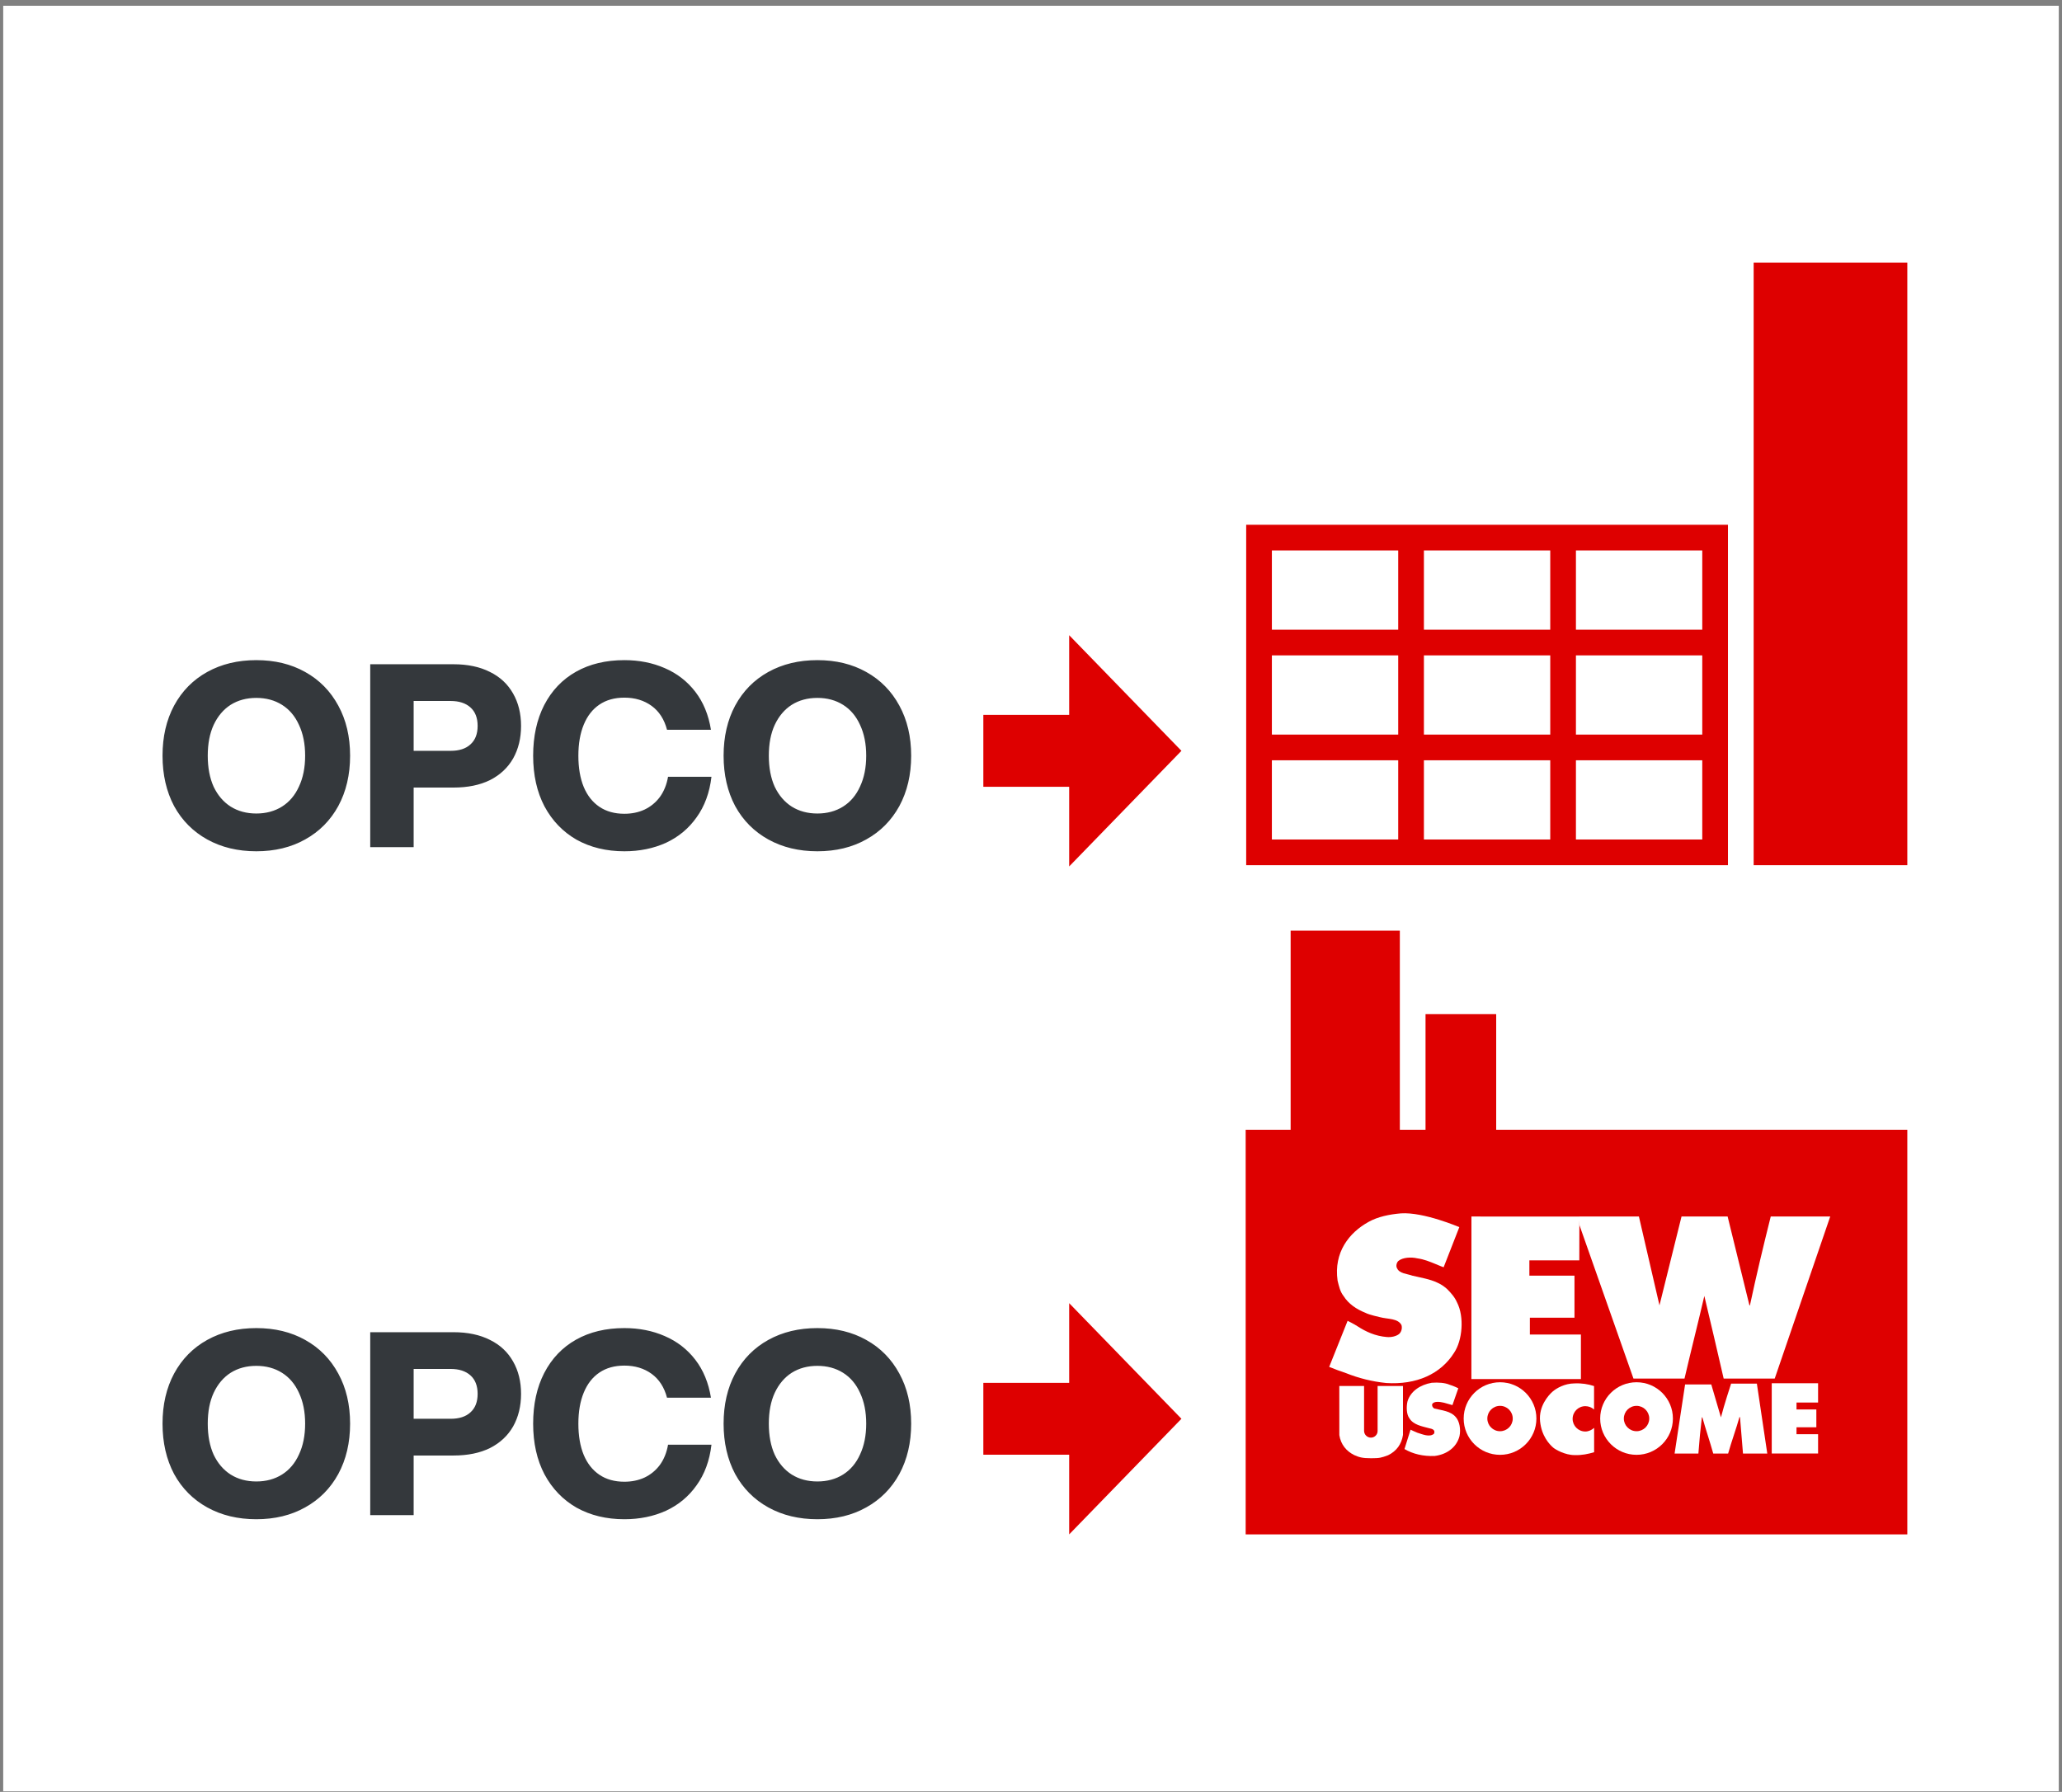 <svg width="321" height="279" viewBox="0 0 321 279" fill="none" xmlns="http://www.w3.org/2000/svg">
<rect x="0" y="0" width="321" height="279" fill="#808080" stroke="none"/>
<rect width="320" height="278" transform="translate(0.5 0.903)" fill="white"/>
<path d="M39.902 132.543C37.022 132.543 34.475 131.93 32.262 130.703C30.049 129.476 28.328 127.743 27.102 125.503C25.902 123.236 25.302 120.623 25.302 117.663C25.302 114.703 25.902 112.103 27.102 109.863C28.328 107.596 30.049 105.85 32.262 104.623C34.475 103.396 37.022 102.783 39.902 102.783C42.782 102.783 45.315 103.396 47.502 104.623C49.715 105.85 51.435 107.596 52.662 109.863C53.889 112.103 54.502 114.703 54.502 117.663C54.502 120.623 53.889 123.236 52.662 125.503C51.435 127.743 49.715 129.476 47.502 130.703C45.315 131.93 42.782 132.543 39.902 132.543ZM39.902 126.663C41.422 126.663 42.755 126.303 43.902 125.583C45.048 124.863 45.928 123.823 46.542 122.463C47.182 121.103 47.502 119.503 47.502 117.663C47.502 115.823 47.182 114.223 46.542 112.863C45.928 111.503 45.048 110.463 43.902 109.743C42.755 109.023 41.422 108.663 39.902 108.663C38.382 108.663 37.048 109.023 35.902 109.743C34.782 110.463 33.902 111.503 33.262 112.863C32.648 114.196 32.342 115.796 32.342 117.663C32.342 119.53 32.648 121.143 33.262 122.503C33.902 123.836 34.782 124.863 35.902 125.583C37.048 126.303 38.382 126.663 39.902 126.663ZM70.595 103.423C72.808 103.423 74.701 103.823 76.275 104.623C77.848 105.396 79.048 106.516 79.875 107.983C80.701 109.423 81.115 111.103 81.115 113.023C81.115 114.943 80.701 116.636 79.875 118.103C79.048 119.543 77.848 120.663 76.275 121.463C74.701 122.236 72.808 122.623 70.595 122.623H64.395V131.903H57.635V103.423H70.595ZM70.155 116.903C71.488 116.903 72.515 116.57 73.235 115.903C73.981 115.236 74.355 114.276 74.355 113.023C74.355 111.77 73.981 110.81 73.235 110.143C72.488 109.476 71.461 109.143 70.155 109.143H64.395V116.903H70.155ZM97.197 132.543C94.397 132.543 91.917 131.943 89.757 130.743C87.624 129.516 85.957 127.783 84.757 125.543C83.584 123.303 82.997 120.676 82.997 117.663C82.997 114.65 83.57 112.023 84.717 109.783C85.89 107.516 87.544 105.783 89.677 104.583C91.81 103.383 94.317 102.783 97.197 102.783C99.49 102.783 101.584 103.196 103.477 104.023C105.397 104.85 106.984 106.076 108.237 107.703C109.49 109.33 110.304 111.303 110.677 113.623H103.837C103.41 111.996 102.61 110.756 101.437 109.903C100.264 109.05 98.85 108.623 97.197 108.623C95.677 108.623 94.384 108.983 93.317 109.703C92.25 110.423 91.437 111.463 90.877 112.823C90.317 114.183 90.037 115.796 90.037 117.663C90.037 119.556 90.317 121.183 90.877 122.543C91.437 123.876 92.25 124.903 93.317 125.623C94.384 126.343 95.677 126.703 97.197 126.703C98.344 126.703 99.384 126.49 100.317 126.063C101.277 125.61 102.077 124.956 102.717 124.103C103.357 123.223 103.784 122.17 103.997 120.943H110.757C110.464 123.423 109.69 125.53 108.437 127.263C107.21 128.996 105.624 130.316 103.677 131.223C101.73 132.103 99.57 132.543 97.197 132.543ZM127.246 132.543C124.366 132.543 121.819 131.93 119.606 130.703C117.392 129.476 115.672 127.743 114.446 125.503C113.246 123.236 112.646 120.623 112.646 117.663C112.646 114.703 113.246 112.103 114.446 109.863C115.672 107.596 117.392 105.85 119.606 104.623C121.819 103.396 124.366 102.783 127.246 102.783C130.126 102.783 132.659 103.396 134.846 104.623C137.059 105.85 138.779 107.596 140.006 109.863C141.232 112.103 141.846 114.703 141.846 117.663C141.846 120.623 141.232 123.236 140.006 125.503C138.779 127.743 137.059 129.476 134.846 130.703C132.659 131.93 130.126 132.543 127.246 132.543ZM127.246 126.663C128.766 126.663 130.099 126.303 131.246 125.583C132.392 124.863 133.272 123.823 133.886 122.463C134.526 121.103 134.846 119.503 134.846 117.663C134.846 115.823 134.526 114.223 133.886 112.863C133.272 111.503 132.392 110.463 131.246 109.743C130.099 109.023 128.766 108.663 127.246 108.663C125.726 108.663 124.392 109.023 123.246 109.743C122.126 110.463 121.246 111.503 120.606 112.863C119.992 114.196 119.686 115.796 119.686 117.663C119.686 119.53 119.992 121.143 120.606 122.503C121.246 123.836 122.126 124.863 123.246 125.583C124.392 126.303 125.726 126.663 127.246 126.663Z" fill="#34383C"/>
<path d="M183.919 116.903L166.444 134.903V122.498H153.08V111.308H166.444V98.903L183.919 116.903Z" fill="#DE0000"/>
<g clip-path="url(#clip0_618_2533)">
<rect width="75" height="53" transform="translate(193.999 81.709)" fill="#DE0000"/>
<rect x="197.999" y="85.709" width="19.667" height="12.333" fill="white"/>
<rect x="197.999" y="102.042" width="19.667" height="12.333" fill="white"/>
<rect x="197.999" y="118.376" width="19.667" height="12.333" fill="white"/>
<rect x="221.666" y="85.709" width="19.667" height="12.333" fill="white"/>
<rect x="221.666" y="102.042" width="19.667" height="12.333" fill="white"/>
<rect x="221.666" y="118.376" width="19.667" height="12.333" fill="white"/>
<rect x="245.332" y="85.709" width="19.667" height="12.333" fill="white"/>
<rect x="245.332" y="102.042" width="19.667" height="12.333" fill="white"/>
<rect x="245.332" y="118.376" width="19.667" height="12.333" fill="white"/>
<rect x="272.999" y="40.709" width="24" height="94" fill="#DE0000"/>
</g>
<path d="M39.902 236.543C37.022 236.543 34.475 235.93 32.262 234.703C30.049 233.476 28.328 231.743 27.102 229.503C25.902 227.236 25.302 224.623 25.302 221.663C25.302 218.703 25.902 216.103 27.102 213.863C28.328 211.596 30.049 209.85 32.262 208.623C34.475 207.396 37.022 206.783 39.902 206.783C42.782 206.783 45.315 207.396 47.502 208.623C49.715 209.85 51.435 211.596 52.662 213.863C53.889 216.103 54.502 218.703 54.502 221.663C54.502 224.623 53.889 227.236 52.662 229.503C51.435 231.743 49.715 233.476 47.502 234.703C45.315 235.93 42.782 236.543 39.902 236.543ZM39.902 230.663C41.422 230.663 42.755 230.303 43.902 229.583C45.048 228.863 45.928 227.823 46.542 226.463C47.182 225.103 47.502 223.503 47.502 221.663C47.502 219.823 47.182 218.223 46.542 216.863C45.928 215.503 45.048 214.463 43.902 213.743C42.755 213.023 41.422 212.663 39.902 212.663C38.382 212.663 37.048 213.023 35.902 213.743C34.782 214.463 33.902 215.503 33.262 216.863C32.648 218.196 32.342 219.796 32.342 221.663C32.342 223.53 32.648 225.143 33.262 226.503C33.902 227.836 34.782 228.863 35.902 229.583C37.048 230.303 38.382 230.663 39.902 230.663ZM70.595 207.423C72.808 207.423 74.701 207.823 76.275 208.623C77.848 209.396 79.048 210.516 79.875 211.983C80.701 213.423 81.115 215.103 81.115 217.023C81.115 218.943 80.701 220.636 79.875 222.103C79.048 223.543 77.848 224.663 76.275 225.463C74.701 226.236 72.808 226.623 70.595 226.623H64.395V235.903H57.635V207.423H70.595ZM70.155 220.903C71.488 220.903 72.515 220.57 73.235 219.903C73.981 219.236 74.355 218.276 74.355 217.023C74.355 215.77 73.981 214.81 73.235 214.143C72.488 213.476 71.461 213.143 70.155 213.143H64.395V220.903H70.155ZM97.197 236.543C94.397 236.543 91.917 235.943 89.757 234.743C87.624 233.516 85.957 231.783 84.757 229.543C83.584 227.303 82.997 224.676 82.997 221.663C82.997 218.65 83.57 216.023 84.717 213.783C85.89 211.516 87.544 209.783 89.677 208.583C91.81 207.383 94.317 206.783 97.197 206.783C99.49 206.783 101.584 207.196 103.477 208.023C105.397 208.85 106.984 210.076 108.237 211.703C109.49 213.33 110.304 215.303 110.677 217.623H103.837C103.41 215.996 102.61 214.756 101.437 213.903C100.264 213.05 98.85 212.623 97.197 212.623C95.677 212.623 94.384 212.983 93.317 213.703C92.25 214.423 91.437 215.463 90.877 216.823C90.317 218.183 90.037 219.796 90.037 221.663C90.037 223.556 90.317 225.183 90.877 226.543C91.437 227.876 92.25 228.903 93.317 229.623C94.384 230.343 95.677 230.703 97.197 230.703C98.344 230.703 99.384 230.49 100.317 230.063C101.277 229.61 102.077 228.956 102.717 228.103C103.357 227.223 103.784 226.17 103.997 224.943H110.757C110.464 227.423 109.69 229.53 108.437 231.263C107.21 232.996 105.624 234.316 103.677 235.223C101.73 236.103 99.57 236.543 97.197 236.543ZM127.246 236.543C124.366 236.543 121.819 235.93 119.606 234.703C117.392 233.476 115.672 231.743 114.446 229.503C113.246 227.236 112.646 224.623 112.646 221.663C112.646 218.703 113.246 216.103 114.446 213.863C115.672 211.596 117.392 209.85 119.606 208.623C121.819 207.396 124.366 206.783 127.246 206.783C130.126 206.783 132.659 207.396 134.846 208.623C137.059 209.85 138.779 211.596 140.006 213.863C141.232 216.103 141.846 218.703 141.846 221.663C141.846 224.623 141.232 227.236 140.006 229.503C138.779 231.743 137.059 233.476 134.846 234.703C132.659 235.93 130.126 236.543 127.246 236.543ZM127.246 230.663C128.766 230.663 130.099 230.303 131.246 229.583C132.392 228.863 133.272 227.823 133.886 226.463C134.526 225.103 134.846 223.503 134.846 221.663C134.846 219.823 134.526 218.223 133.886 216.863C133.272 215.503 132.392 214.463 131.246 213.743C130.099 213.023 128.766 212.663 127.246 212.663C125.726 212.663 124.392 213.023 123.246 213.743C122.126 214.463 121.246 215.503 120.606 216.863C119.992 218.196 119.686 219.796 119.686 221.663C119.686 223.53 119.992 225.143 120.606 226.503C121.246 227.836 122.126 228.863 123.246 229.583C124.392 230.303 125.726 230.663 127.246 230.663Z" fill="#34383C"/>
<path d="M183.919 220.903L166.444 238.903V226.498H153.08V215.308H166.444V202.903L183.919 220.903Z" fill="#DE0000"/>
<path d="M217.919 175.903H221.919V157.903H232.919V175.903H296.919V238.903H193.919V175.903H200.919V144.903H217.919V175.903Z" fill="#DE0000"/>
<path d="M223.271 219.299C223.039 219.145 222.885 218.914 222.963 218.606C223.266 218.117 224.163 218.26 224.799 218.403C225.384 218.571 226.106 218.774 226.106 218.774L227.022 216.152C227.022 216.152 226.235 215.763 225.662 215.603C224.967 215.295 223.902 215.215 222.885 215.295C221.11 215.603 219.567 216.605 219.104 218.222C218.915 219.104 218.95 220.224 219.413 220.84C220.03 221.842 221.342 222.072 222.499 222.38C222.885 222.458 223.499 222.591 223.24 223.227C222.551 223.836 221.419 223.304 220.647 223.074C220.401 222.983 219.586 222.602 219.586 222.602L218.641 225.615C219.953 226.385 221.572 226.771 223.347 226.693C225.198 226.462 226.742 225.384 227.205 223.612C227.437 222.534 227.201 221.294 226.643 220.66C225.838 219.688 224.505 219.608 223.27 219.3L223.271 219.299Z" fill="white"/>
<path d="M269.488 215.43C269.488 215.43 268.369 218.837 267.906 220.685L266.401 215.557H262.325L260.691 226.319H264.395C264.561 224.078 264.701 222.713 264.936 220.684H265.012C265.553 222.61 266.17 224.394 266.71 226.319H269.024C269.564 224.394 270.258 222.533 270.799 220.608L270.876 220.684C271.031 222.456 271.185 224.47 271.339 226.319H275.12C275.12 226.319 274.04 219.048 273.499 215.429H269.487L269.488 215.43Z" fill="white"/>
<path d="M275.814 226.308H283.029V223.304H279.669L279.672 222.226H282.758V219.453H279.669L279.672 218.375H283.029V215.372H275.814V226.308Z" fill="white"/>
<path d="M233.518 215.216C230.392 215.216 227.857 217.745 227.857 220.866C227.857 223.986 230.392 226.516 233.518 226.516C236.644 226.516 239.178 223.986 239.178 220.866C239.178 217.745 236.644 215.216 233.518 215.216ZM233.518 222.839C232.426 222.839 231.54 221.955 231.54 220.866C231.54 219.776 232.425 218.891 233.518 218.891C234.611 218.891 235.495 219.775 235.495 220.866C235.495 221.956 234.61 222.839 233.518 222.839Z" fill="white"/>
<path d="M244.817 220.914C244.817 219.823 245.702 218.939 246.795 218.939C247.312 218.939 247.801 219.135 248.153 219.46V215.81C247.236 215.505 246.231 215.343 245.088 215.395C243.594 215.408 242.304 216.13 241.659 216.705C241.014 217.28 239.518 218.974 239.75 221.285C239.982 223.595 241.185 224.851 241.768 225.37C242.127 225.69 243.634 226.558 245.127 226.558C246.257 226.597 247.238 226.384 248.164 226.108V222.315C247.811 222.64 247.312 222.886 246.795 222.886C245.702 222.886 244.817 222.003 244.817 220.913V220.914Z" fill="white"/>
<path d="M254.768 215.215C251.642 215.215 249.107 217.744 249.107 220.865C249.107 223.985 251.642 226.515 254.768 226.515C257.894 226.515 260.428 223.985 260.428 220.865C260.428 217.744 257.894 215.215 254.768 215.215ZM254.768 222.838C253.676 222.838 252.79 221.954 252.79 220.865C252.79 219.775 253.675 218.891 254.768 218.891C255.861 218.891 256.746 219.775 256.746 220.865C256.746 221.954 255.861 222.838 254.768 222.838Z" fill="white"/>
<path d="M225.277 200.701C224.8 200.304 224.553 200.079 223.76 199.708C222.63 199.163 221.187 198.93 219.876 198.622C219.027 198.314 217.87 198.314 217.484 197.466C217.252 197.081 217.461 196.505 217.715 196.311C218.382 195.779 219.644 195.695 220.648 195.925C221.728 196.079 222.569 196.438 223.5 196.816C224.033 197.062 224.737 197.312 224.737 197.312L227.177 191.065C227.177 191.065 221.651 188.687 218.101 188.919C216.25 189.073 214.475 189.458 213.087 190.228C210 191.922 207.609 195.003 208.226 199.393C208.458 200.317 208.612 201.087 209.152 201.78C209.923 203.012 211.157 203.843 212.546 204.398C213.211 204.749 214.662 205.027 214.86 205.092C216.018 205.4 217.639 205.246 218.178 206.324C218.332 206.863 218.122 207.436 217.792 207.71C217.394 208.032 216.634 208.249 215.863 208.172C214.088 208.018 212.654 207.357 211.342 206.509C210.883 206.194 209.789 205.649 209.789 205.649L206.919 212.824C207.749 213.173 208.652 213.489 209.536 213.793C211.465 214.563 213.548 215.103 215.785 215.333C220.491 215.641 224.272 213.947 226.355 210.636C227.667 208.71 227.976 205.014 226.818 202.781C226.473 201.977 225.892 201.317 225.275 200.701H225.277Z" fill="white"/>
<path d="M246.109 207.786H238.162V205.168H245.106V198.622H238.084V196.234H245.857L245.87 189.948L245.89 190.782L254.287 214.64H262.234C263.238 210.327 264.318 206.091 265.321 201.778C266.325 205.937 267.327 210.327 268.33 214.64H276.278L284.919 189.407H275.66C274.503 194.028 273.423 198.544 272.419 203.242H272.342L268.946 189.407H261.771L258.337 203.242L255.135 189.407H245.857V189.415L229.064 189.411L229.057 214.716H246.108V207.785L246.109 207.786Z" fill="white"/>
<path d="M214.458 222.774C214.474 223.358 213.998 223.84 213.413 223.84C212.827 223.84 212.352 223.358 212.352 222.774V215.796H208.495L208.499 223.447C208.731 224.911 209.583 225.939 210.817 226.555C211.556 226.883 212.068 227.051 213.456 227.047C214.8 227.043 215.017 226.974 216.095 226.577C217.395 225.936 218.178 224.883 218.409 223.42V215.795H214.457V222.773L214.458 222.774Z" fill="white"/>
<defs>
<clipPath id="clip0_618_2533">
<rect width="103" height="94" fill="white" transform="translate(193.919 40.903)"/>
</clipPath>
</defs>
</svg>
